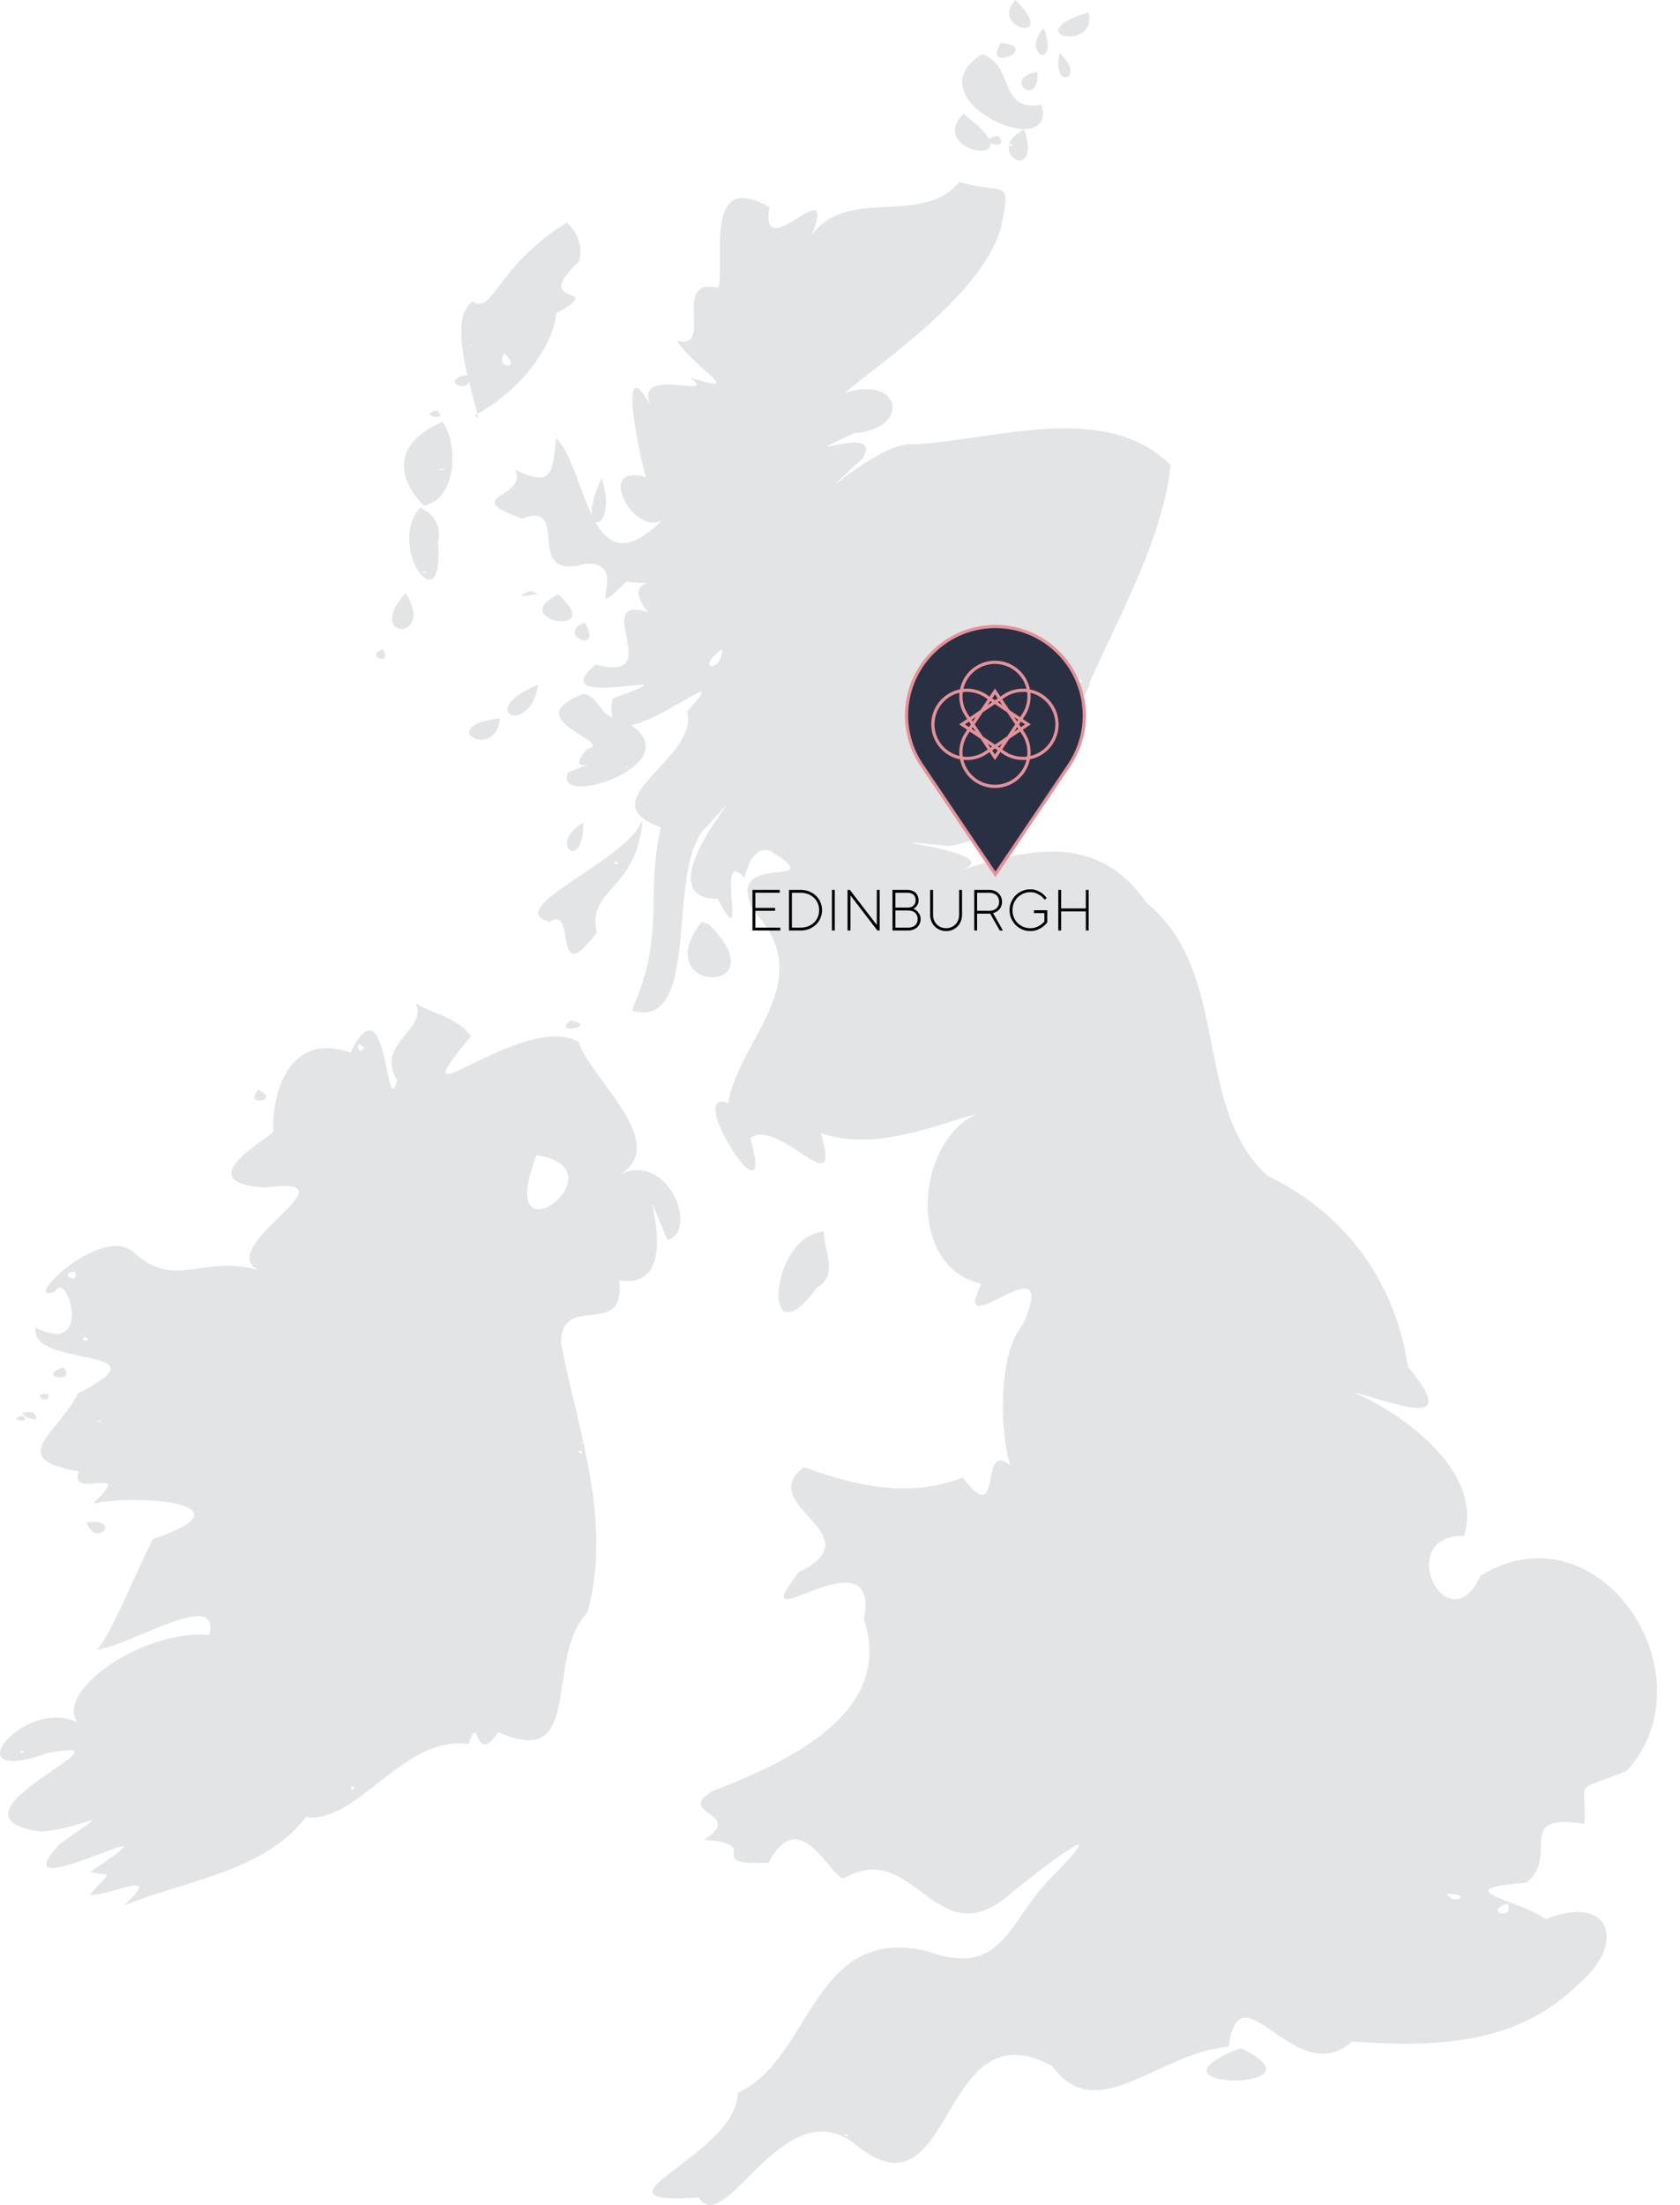 <svg xmlns="http://www.w3.org/2000/svg" width="1545.45" height="2027.67" viewBox="0 0 408.9 536.49"><defs><clipPath id="a" clipPathUnits="userSpaceOnUse"><path d="M0 0h595.28v841.89H0z"/></clipPath></defs><path d="M247.16 0c-6.63 7.08 10.92 10.85 0 0zm17.8 3.02c-17.66 5.23 2.23 9.98 0 0zm-10.9 3.87c-5.9 6.08 3.88 10.73 0 0zm-10.44 3.52c-4.9 7.7 10.14 1.07 0 0zm14.25 2.54c-2.01 9.53 6.9 6.04 0 0zm-18.83.22c-17.6 11.02 18.63 27 14.45 12.32-10.67 1.8-6.35-9.53-14.45-12.32zm13.46 4.34c-9.04 1.5.58 9.16 0 0zM234.46 27.7c-9.58 9.93 18.8 13.82 0 0zm14.8 3.77c-10.44 5.56 4.66 13.76 0 0zm-6.28 1.56c-6.77 1.12 3.38 4.34 0 0zm2.9 1.94c1.63.44-.9 1.03 0 0zm-12.36 9.3c-8.96 10.92-27.1 1.02-35.9 12.8 6.45-16.52-12.96 8.44-10.35-6.65-16.2-9.35-10.76 13-12.4 19.6-11.95-2.61-.66 15.26-10.18 12.93 5.16 7.27 16.9 13.28 3.26 8.9 7.8 6.13-16.75-4.5-8.44 9-10.33-20.12-3.35 12.71-2.27 15.25-13.96-4-.76 18.34 5.72 8.56-19.72 21.85-19.67-10.4-27.64-18.08-.78 9.4-1.36 11.76-10 7.67 3.64 6.83-14.02 6.33 1.7 11.9 12.35-4.55-.11 15.5 15.45 11.01 11.84-.65-1.56 15.87 9.95 4.35 16.92 1.7-3.5-3.47 5.28 7.38-14.37-4.24 4.98 17.54-12.7 12.78-14.2 12.09 28.36-.4 4.15 8.24-4.19 20.08 33.12-13.37 18.09 3.2 3.08 11.5-24.65 21.73-6.4 28.17-3.8 16.76 1.2 26.14-7.07 44.62 17.44 4.92 7.9-34.97 18.15-44.7 16.85-18.27-17.38 17.39 2.8 17.5 7.92 15.6-1.11-13.58 6.46-5.08 3-12.8 10.45-2.94 6.4-6.6 15.54 10.01-12.37-.77-4.06 14.74 16.12 16.95-4.1 31.62-6.25 46.65-11.26-4.27 12.02 31.76 5.35 8.52 6.63-5.5 22.77 17.12 17.14-1.27 14.56 5.35 32.11-4 43.98-6.13-20.38.9-25.3 38.27-4.87 42.82-8.11 16.37 19.62-11.97 10.18 9.8-8.3 9.26-4.62 40.35-.24 37.46-12.14-14.73-3.48 14.45-14.48-.12-14.17 5.55-28.15 1.21-38.7-2.52-12.3 9.32 17.59 16.3-1.14 25.51-14.99 18.9 20.07-11.24 15.78 11.52 7.53 22.7-18.34 34.6-36.84 41.79-9.44 5.69 8.32 5.23-2.05 11.83 15.4 1.13-1.3 6.22 15.68 5.59 8.2-15.7 16.06 6.4 18.85 3.49 17.1-9.28 22.1 20.61 40.76 3.42 6.65-5.32 25.73-20.15 9.7-3.81-11.19 10.77-11.8 25.4-31.07 18.31-27.66-6.22-27.69 26.43-45.75 34.58 0 15.19-39.54 27.36-9.46 25.45 6.35 10.28 20.42-26.27 37.8-13.17 24.73 20.7 20.2-34.04 48.2-18.8 10.81 15.03 26-3.4 42.94-4.72 2.8-20.29 16.29 11.08 30.06-1.26 19.22 1.37 39.78 1.16 54.86-13.77 11.96-9.7 8.42-22.47-7.7-16-6.73-4.8-24.95-7.26-4.82-8.86 8.47-6.3-3.32-17.2 14.19-14.3.66-11.34-3.36-7.35 10.33-12.92 20.92-23.04-6.48-65.17-35.57-47.5-7.95 17.23-21.6-9.7-4-9.71 5.47-18.64-22.83-33.86-27.7-35.01 9.5 1.92 27.86 10.48 14-6.08-2.88-19.85-14.56-37.06-34.25-46.53-18.4-16.92-8.5-49.27-29.4-66.39-12.21-17.7-29.55-12.8-45.54-7.8 14.33-4.46-29.9-8.6-2.48-6 14.22-1.99 40.48-20.6 13.46-22.82-18.94 9.3 19.71-6.25 20.9-17.36 7.68-17.04 17.76-35.24 19.55-52.5-15.99-15.72-42.17-6.16-62.39-5.04-8.68-1.37-29.96 19.76-12.56 3.38 5.64-9.17-20.32 2.24-2.04-6.09 13.77-1.03 11.64-14.25-2.22-9.81 5.93-5.56 33.13-23.2 37.93-40.2 2.49-12.54 1.32-7.79-10.12-11.11zm-95.6 9.91c-16.93 10.39-17.89 22.4-22.8 19.21-8.12 4.57 3.99 32.46.48 27.66 11.91-6.54 19.06-17.3 19.8-24.8 13.09-7.5-7.01-.88 5.53-12.62 1.01-3.4-.3-7.2-3-9.45zm-23.34 29.68c1.46.07-1 .27 0 0zm8.23 2.12c4.48 4.5-2.78 3.49 0 0zm-9.16 5.22c-7.85 1.7 2.58 5.19 0 0zm-7.42 8.65c-5.17 1.37 3.85 2.8 0 0zm1.53 2.81c-11.13 4.5-12.12 12.86-4.58 20.35 7.93-1.48 8.47-14.6 4.58-20.35zm-.34 11.43c3.54.49-2.67.09 0 0zm97.9.37l.5.33zm-58.87 1.86c-7.27 14.9 4.42 13.87 0 0zm-5.63 6.65l-.43.47zm-38.62.6c-8.35 9.75 6.14 28.98 4.4 8.05 1.08-3.33-1.21-6.99-4.4-8.06zm54.3 7.57c7.88 3.32 14.02 3.93 0 0zm-21.57 2.64l-.29.3zm15.78 3.65l-.71.48zm-47.52 1.64c2.43.38-1.87.49 0 0zm62.84 2.27l-.41.07zm-36.97 2.43c-5.18 2.08.47.95 1.98.74zm-30.32.51c-10.42 11.46 7.5 11.87 0 0zm37.14.34c-13.08 6.3 12.16 10.87 0 0zm6.47 6.82c-7.5 2.9 4.74 8.06 0 0zm14.87 4.12c-1.7 1.7-.87.87 0 0zm18.55 2.34c.05 5.88-7.07 5.25 0 0zm-82.53.1c-4.8 1.35 2.3 4.44 0 0zm169.4 7.12c2.66 1.66-3.69.61 0 0zM131 166.62c-15.7 6.2-2.19 13.11 0 0zm11.01 2.2c-16.87 6.4 8.3 11.76.88 13.39-7.1 8.18 8.69.3-4.63 5.74-4.12 9.55 33.63-3.13 12.34-13.23-4.63.2-4.52-5.35-8.59-5.9zm-20.3 5.93c-16.38 1.89-1.03 10.77 0 0zm34.05 8.7l-.42 1.69zm78.82 2.33l.58.56zm-81.92.69c.8.46-1.2-.07 0 0zm35.23 9.71c-1.94 2.63-2.77 3.75 0 0zm-4.99 1.95l.14.65zm-26.5 1.02c-2.38 9.76-34.9 21.82-22.63 25.14 6.73-4.47.47 17.22 11.49 2.62-2.49-10.88 9.95-10.08 11.14-27.76zm26.9.09c-.32 2.46-.21 1.64 0 0zm-41.33.92c-9 5.1.09 12.59 0 0zm34.17 8.97l.06.58zm-25.88.52c.5 1.47-1.95-.12 0 0zm20.51 14.65c-13.66 17.53 19.37 18.2 1.86.68l-1.26-.46zm-69.68 19.8c3.44 6.07-9.98 9.87-4.42 18.76-2.83 10.73-2.3-25.32-11.34-6.77-14.98-5.24-19.16 9.82-18.83 19.18.28 1.03-21.61 12.35-2 13.68 23.8-3.2-12.62 14.18-1.64 20.06-14.07-3.88-20.05 5.1-30.48-4.46-8.12-6.67-27.82 13.04-19.01 9.73 2.87-5.9 9.58 16.13-4.7 8.73-1.62 10.17 33.48 4.23 10.28 16.03-4.5 9.5-18 15.9.2 18.93-2.63 7.42 14.43-2.45 3.5 7.83 13.25-2.49 38.84.52 14.55 8.65-4.66 9.41-11.22 25.49-13.8 26.96 8.69-1.1 30.32-15.26 27.54-3.63-16.03-1.44-37.61 13.61-32.11 21.31-13.09-6.46-30.96 15.98-7.15 7.4 24-4.5-28.5 15.1-1.98 19.12 12.06-.76 19.43-7.5 4.85 3.05-16.26 17.36 34.74-11.3 7.4 6.77 4.95 1.36 5.82-1.07-.15 5.6 4.62.46 18.77-6.98 8.3 2.58 15.67-6.2 34.7-8.57 44.32-21.5 12.72 1.73 23.65-20.03 39.66-17.79 2.69-8.42 1.2 5.89 7.2-2.9 21.28 9.6 10.94-17.98 21.67-29.03 6.17-22.46-2.18-43.7-6.42-65.69.17-12.57 15.8-.53 14.19-15.18 18.7 2.96 1.25-34.86 11.7-9.89 7.61-1.53.7-21.43-11.36-15.96 12.2-7.73-7.7-23.55-10.24-32.2-13.75-7.66-45.87 22.12-26.18-1.34-3-4.45-9.14-5.4-13.55-8.04zm37.75 4.18c-4.82 3.8 7.49 1.17 0 0zm-48.52 5.33l.01.62zm-3.05.5c3.25.8-.92 2.87 0 0zm3.17 1.16l.13.39zm.18.86c.4 3.17.7 5.6 0 0zm-14.22 1.5c-1.33 1.83-.92 1.26 0 0zm-6.65 6.4l.09.26zm-6.95 1.15c-3.81 4.32 5.92 2.53 0 0zm92.79 12.52l.3 1.07zm-25 3.35c21.94 3.36-10.91 27.89 0 0zm69.97 18.6c-13.34.82-15.47 32.36-1.83 13.76 5.75-3.5 1.6-9.03 1.83-13.77zm-179.4 8.1l.72.56zm131.46.2l-.4 1.24zM18.27 309.4c1.08 3.54-4.51.26 0 0zm219.37 5.69v.58zm-216.97 10.2c2.46 1.46-1.97.88 0 0zm-3.48 1.11l-.14.52zm.13.76l-.18.46zm-1.96 5.52c-7.01 2.5 3.82 3.92 0 0zm-3.64 6.52c-4.72-.6.53 3.31 0 0zm-3.67 4.47c-7.19-.79 3.72 4.04 0 0zm-2.7.76c-4.21 1.15 3.02 1.95 0 0zm15.14.55c2.2 1.3 1.6.94 0 0zm3.54.63c1.7.05-1.47.6 0 0zm118.01 5.2c.78.78-1.35.11 0 0zm-129.73 1.07l.65.5zm129.29 1.22c.45 1.45-1.97-.58 0 0zM29.38 363.34l-.58.75zm-8.33 7.08c2.46 6.58 8.85-1.24 0 0zm181 2.03l.06.61zM56.84 396.77l.47.35zm-51.59 29.2c2.06.44-1.42.75 0 0zm80.34 8.64c2.01.6-.9 1.5 0 0zm179.25 8.4l-.31.3zm-.81.82l.08.53zm-80.74 4.57l-.73.37zm189.02 7.8l.3.35zm-21.92 3.32l1.2.34zm1.7 1.27c6.5-.12 2.24 3.07 0 0zm14.92 2.38c1.53 4.34-6.24 1.91 0 0zm-65.06 35.17c-26.99 10.25 22.88 10.68 0 0zm-3.3 2.3l.37.34zm-92.36 18.73c.74.9-2.29-.47 0 0z" fill="#2a3043" fill-opacity=".13"/><g stroke="#e5929a"><path d="M260.22 186.15l-17.94 26.6-17.93-26.6a21.63 21.63 0 1135.87 0z" fill="#2a3043" stroke-width=".775"/><g clip-path="url(#a)" transform="matrix(.959 0 0 -.959 -86.56 476.29)" fill="none" stroke-width=".81"><path d="M349.95 315.16l-7.17-10.63-7.17 10.63a8.64 8.64 0 1014.34 0zm-14.34-4.55l7.17 10.63 7.17-10.63a8.64 8.64 0 10-14.34 0zm9.45-4.9l-10.64 7.17 10.64 7.17a8.64 8.64 0 100-14.34zm-4.56 14.34l10.64-7.17-10.64-7.17a8.65 8.65 0 00-9.66 0h0a8.65 8.65 0 000 14.34h0a8.64 8.64 0 009.66 0z"/></g></g><g aria-label="EDINBURGH" style="line-height:1.25" font-weight="400" font-size="118.59" font-family="TT-Norms-Pro-Light" letter-spacing="0" word-spacing="0" stroke-width="6.51"><path d="M183.14 216.51h6.64v.7h-5.93v3.68h4.8v.7h-4.8v4.1h6.07v.7h-6.78zM192.03 216.51h2.9q1.11 0 2.04.4.95.38 1.64 1.04.7.67 1.07 1.57.4.9.4 1.93 0 1.03-.4 1.94-.38.9-1.07 1.56-.7.66-1.64 1.06-.93.38-2.04.38h-2.9zm2.9 9.18q.97 0 1.79-.33.82-.32 1.41-.89.6-.58.92-1.34.32-.78.32-1.68 0-.9-.32-1.66-.33-.78-.92-1.34-.6-.58-1.41-.9-.82-.33-1.8-.33h-2.18v8.47zM202.48 216.51h.7v9.88h-.7zM206.29 216.51h.56l6.56 8.54v-8.54h.7v9.88h-.56l-6.56-8.54v8.54h-.7zM217.22 216.51h3.67q.6 0 1.1.2.5.18.85.5.35.33.53.8.2.45.2.97 0 .62-.2 1.03-.2.4-.43.64-.28.28-.64.45.5.2.88.54.32.3.6.77.29.48.29 1.23 0 .58-.23 1.09-.21.5-.6.87-.4.37-.97.58-.55.21-1.24.21h-3.8zm3.81 9.18q1.12 0 1.72-.57.61-.58.61-1.48 0-.96-.6-1.54-.61-.58-1.73-.58h-3.1v4.17zm-.14-4.87q.96 0 1.47-.5.5-.5.5-1.34 0-.8-.5-1.28t-1.47-.48h-2.96v3.6zM230.28 226.53q-.82 0-1.54-.3-.7-.3-1.23-.81-.52-.54-.82-1.26-.3-.73-.3-1.58v-6.07h.71v6.07q0 .72.24 1.31.24.6.66 1.03.43.43 1 .67.58.24 1.28.24.69 0 1.27-.24.57-.24 1-.67.42-.43.66-1.03.24-.59.24-1.3v-6.08h.7v6.07q0 .85-.3 1.58-.29.72-.8 1.26-.53.52-1.25.82-.7.3-1.52.3zM237.12 216.51h3.74q.66 0 1.21.23.57.22.96.62.41.38.64.92.22.52.22 1.13 0 .42-.1.77-.08.34-.24.62-.15.27-.35.48-.2.2-.4.36-.49.36-1.1.52l2.4 4.23h-.77l-2.33-4.1h-3.18v4.1h-.7zm3.74 5.08q.52 0 .94-.15.44-.17.75-.45.31-.3.47-.7.17-.4.17-.88t-.17-.88q-.16-.4-.47-.7-.3-.29-.75-.44-.42-.17-.94-.17h-3.04v4.37zM250.74 226.53q-1.03 0-1.95-.4-.9-.39-1.6-1.08-.67-.7-1.07-1.6-.4-.94-.4-2t.4-1.97q.4-.94 1.07-1.63.7-.69 1.6-1.08.92-.4 1.95-.4 1.01 0 1.76.34.75.33 1.26.72.57.47 1 1.06l-.5.42q-.36-.5-.87-.92-.44-.33-1.1-.62-.66-.3-1.55-.3-.9 0-1.7.35-.77.33-1.37.93-.57.58-.91 1.38-.33.79-.33 1.72 0 .93.33 1.74.34.79.91 1.38.6.58 1.37.92.8.34 1.7.34.84 0 1.48-.24.65-.26 1.08-.57.51-.36.9-.82v-2.04h-2.55v-.7h3.25v2.96q-.45.59-1.07 1.05-.54.41-1.32.74-.76.32-1.77.32zM257.58 216.51h.7v4.52h6v-4.52h.7v9.88h-.7v-4.66h-6v4.66h-.7z" style="-inkscape-font-specification:TT-Norms-Pro-Light"/></g></svg>
